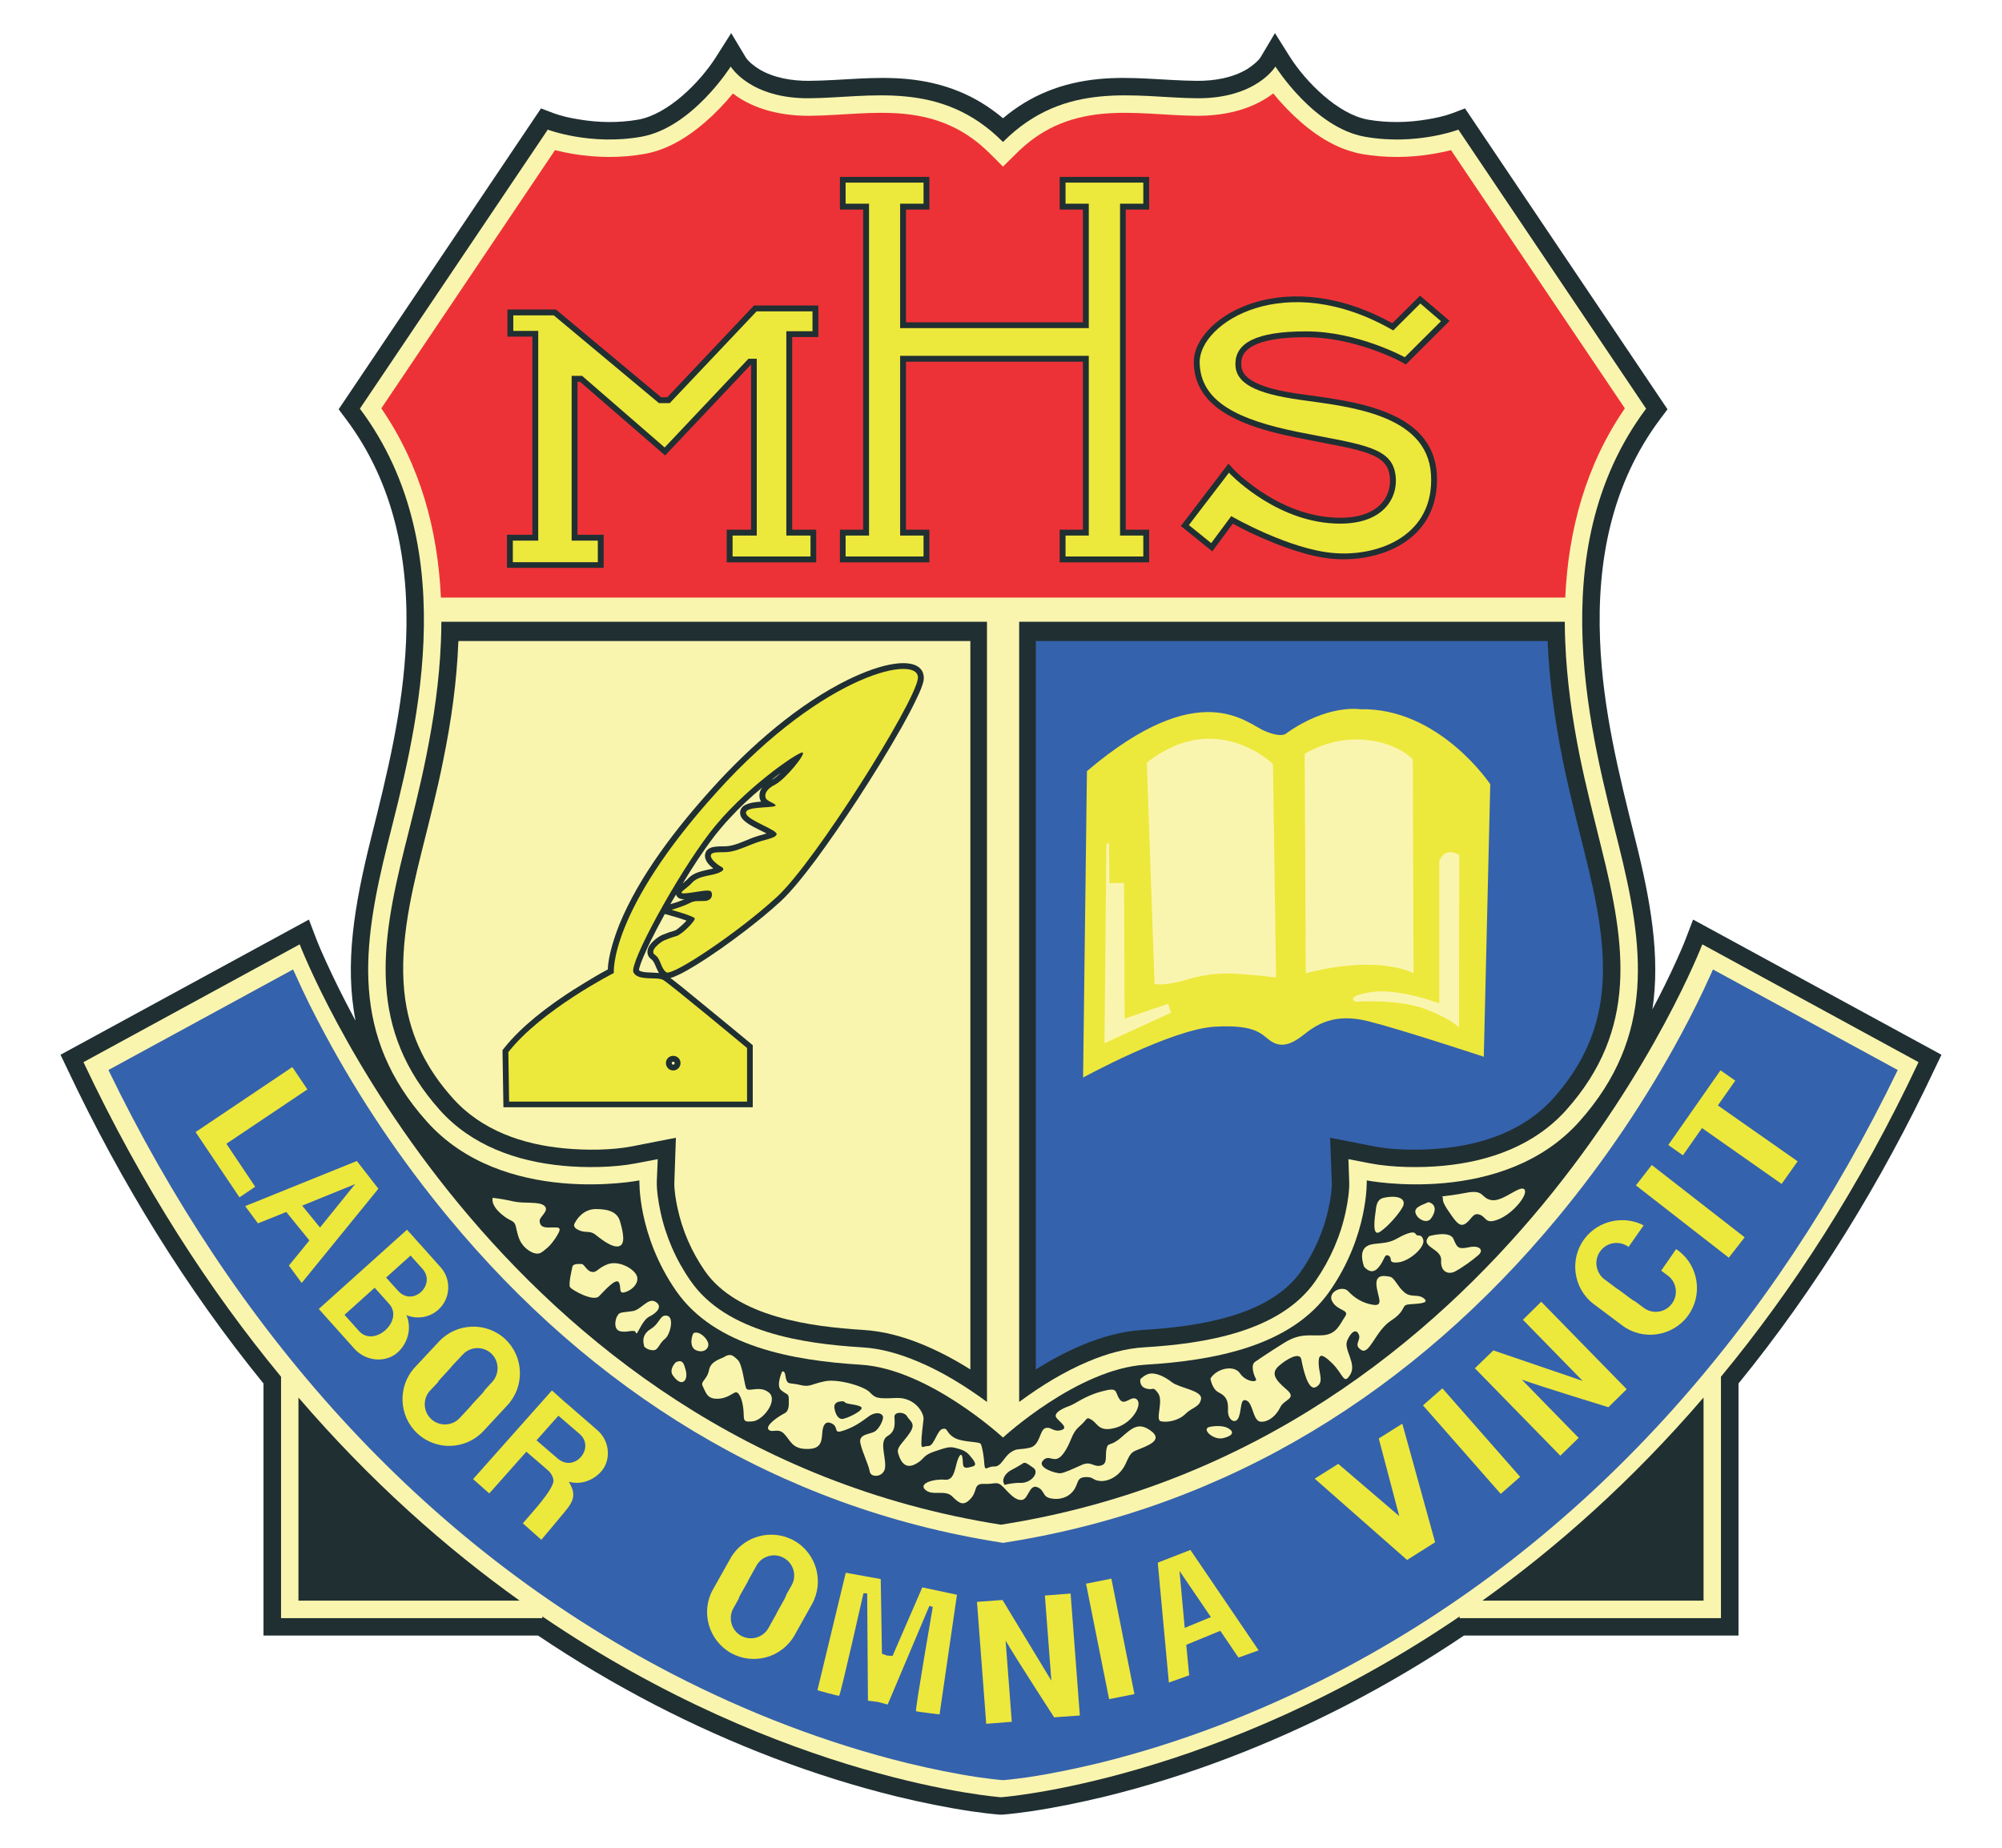 <?xml version="1.0" encoding="UTF-8"?>
<!DOCTYPE svg PUBLIC "-//W3C//DTD SVG 1.1//EN" "http://www.w3.org/Graphics/SVG/1.1/DTD/svg11.dtd">
<!-- Creator: CorelDRAW X7 -->
<svg xmlns="http://www.w3.org/2000/svg" xml:space="preserve" width="130mm" height="120mm" version="1.1" style="shape-rendering:geometricPrecision; text-rendering:geometricPrecision; image-rendering:optimizeQuality; fill-rule:evenodd; clip-rule:evenodd"
viewBox="0 0 13000 12000"
 xmlns:xlink="http://www.w3.org/1999/xlink">
 <defs>
  <style type="text/css">
   <![CDATA[
    .fil4 {fill:#ED3237}
    .fil1 {fill:#FAF5AE}
    .fil3 {fill:#EDE83C}
    .fil0 {fill:#202F32}
    .fil2 {fill:#3562AC}
   ]]>
  </style>
 </defs>
 <g id="Layer_x0020_1">
  <g id="_1937653014288">
   <path class="fil0" d="M6500 11785l-8 0c-62,-5 -125,-13 -187,-22 -160,-24 -320,-57 -478,-95 -544,-133 -1076,-339 -1574,-596 -264,-137 -517,-287 -759,-450l-1783 0 0 -1637c-502,-617 -925,-1304 -1272,-2039l-46 -96 1613 -878 46 121c18,47 39,95 60,141 57,126 119,250 184,371l13 24c-73,-368 -7,-754 98,-1176 108,-431 211,-845 230,-1293 21,-516 -75,-1017 -390,-1438l-48 -64 1314 -1954 84 32c48,18 109,31 160,39 127,22 260,24 387,2 196,-35 403,-245 505,-406l99 -156 94 157c18,29 59,60 87,77 96,58 216,77 327,76 213,-2 417,-32 633,-12 241,23 445,104 624,255 179,-151 384,-232 625,-255 215,-20 419,10 633,12 111,1 230,-18 327,-76 27,-17 68,-48 87,-76l94 -158 98 156c103,161 310,371 506,406 127,22 260,20 387,-2 50,-8 111,-21 159,-39l84 -32 1315 1954 -48 64c-315,421 -411,922 -390,1438 18,448 121,862 229,1293 99,394 163,757 111,1102 56,-105 109,-212 158,-321 21,-46 42,-94 60,-141l46 -121 1613 878 -46 96c-347,735 -770,1422 -1272,2039l0 1637 -1783 0c-242,163 -495,313 -759,450 -498,257 -1030,463 -1574,596 -158,38 -318,71 -478,95 -62,9 -125,17 -187,22l-8 0z"/>
   <path class="fil1" d="M542 6898l1404 -765c0,0 1245,3249 4554,3769 3309,-520 4554,-3769 4554,-3769l1404 765c-382,811 -821,1484 -1283,2043l0 1568 -1697 0 0 -11c-1577,1073 -2978,1174 -2978,1174 0,0 -1401,-101 -2978,-1174l0 11 -1697 0 0 -1568c-462,-559 -900,-1232 -1283,-2043zm9084 3497c477,-341 967,-773 1436,-1319l0 1319 -1436 0zm-6252 0c-477,-341 -967,-773 -1436,-1319l0 1319 1436 0z"/>
   <path class="fil2" d="M704 6949c804,1661 2012,3069 3667,3925 481,248 997,448 1524,577 150,36 303,68 457,91 53,7 108,15 161,19 54,-4 109,-12 162,-19 153,-23 306,-55 457,-91 527,-129 1043,-329 1524,-577 1654,-856 2863,-2264 3667,-3925l-1200 -653c-5,12 -10,23 -15,34 -59,131 -123,260 -191,386 -226,421 -497,823 -802,1191 -927,1120 -2135,1883 -3584,2110l-18 3 -17 -3c-1449,-227 -2658,-990 -3584,-2110 -305,-368 -576,-770 -802,-1191 -68,-126 -133,-255 -191,-386 -5,-11 -10,-22 -16,-34l-1199 653z"/>
   <path class="fil3" d="M5160 10619l112 -200c82,-146 30,-332 -116,-414l0 0c-146,-81 -332,-29 -413,116l-113 201c-82,145 -29,331 116,413l0 0c146,82 332,30 414,-116zm-54 -263l34 -60c36,-63 13,-143 -50,-178l0 0c-62,-36 -143,-13 -178,50l-48 86c-3,6 -6,11 -8,17l0 0 -49 87c-5,8 -8,17 -11,26l-34 61c-35,62 -13,143 50,178l0 0c63,35 143,13 178,-50l48 -86c4,-6 6,-12 9,-18l0 0 48 -86c5,-9 9,-18 11,-27z"/>
   <path class="fil3" d="M3484 9354l142 -160 137 118c105,89 -31,255 -142,160l-137 -118zm185 462c-66,80 -132,158 -154,184l-120 -107c41,-50 205,-222 199,-281 -2,-16 -10,-35 -27,-55l-35 -31 -114 -98 -82 92 -93 105 -66 74 -46 -41 -59 -52 512 -576 19 17 0 0 61 55 25 21 0 0 191 166c81,70 92,200 16,276l0 0c-55,55 -131,78 -202,58 45,78 37,119 -25,193z"/>
   <path class="fil3" d="M5308 10977l184 -763 227 41 8 485 34 12 35 2 193 -445 225 48 -113 777c0,0 -145,-17 -153,-21 -7,-5 109,-677 109,-677l-22 -7 -271 641 -63 -17 -65 -8 -5 -697 -24 -1c0,0 -150,665 -158,666 -8,2 -141,-36 -141,-36z"/>
   <path class="fil3" d="M6344 10403l60 792 166 -13 -40 -527c65,112 315,498 315,498l167 -12 -60 -792 -167 13 42 553 -317 -524 -166 12z"/>
   <rect class="fil3" transform="matrix(0.148 0.741 -0.741 0.148 7216.69 10252.2)" width="1012" height="222"/>
   <path class="fil3" d="M7722 10880l-19 -198 221 -91 118 174 131 -47 -443 -652 -196 76 -16 7 72 778 132 -47zm141 -378l-170 70 -34 -370 204 300z"/>
   <polygon class="fil3" points="8537,9603 9137,10131 9319,10016 9106,9246 8953,9342 9086,9846 8690,9507 "/>
   <g>
    <path class="fil1" d="M6513 9336c0,0 -483,-446 -923,-473 -440,-27 -948,-117 -1200,-480 -251,-363 -238,-717 -238,-717 0,0 -885,174 -1381,-383 -497,-556 -420,-1136 -254,-1803 167,-666 514,-1899 -180,-2826l1220 -1812c0,0 277,105 607,46 330,-58 581,-456 581,-456 0,0 125,210 512,206 386,-3 852,-123 1256,284 405,-407 870,-287 1257,-284 387,4 512,-206 512,-206 0,0 251,398 581,456 330,59 607,-46 607,-46l1219 1812c-693,927 -346,2160 -180,2826 167,667 243,1247 -253,1803 -497,557 -1381,383 -1381,383 0,0 13,354 -239,717 -251,363 -759,453 -1199,480 -440,27 -924,473 -924,473z"/>
    <path class="fil0" d="M2866 4038c0,43 -1,87 -3,132 -10,249 -46,496 -95,740 -40,201 -91,399 -141,598 -157,630 -238,1178 228,1700 206,231 499,335 801,363 144,14 331,12 474,-16l141 -27 -6 143c-2,59 11,138 23,195 34,162 101,316 196,452 232,336 734,409 1113,432 124,7 246,43 360,91 157,65 307,158 444,258l8 6 0 -5067 -3543 0zm3752 5067l8 -6c136,-100 287,-193 443,-258 114,-48 237,-84 361,-91 378,-23 881,-96 1113,-432 94,-136 162,-290 196,-452 12,-57 25,-136 22,-195l-5 -143 140 27c144,28 331,30 475,16 301,-28 594,-132 800,-363 466,-522 386,-1070 228,-1700 -49,-199 -100,-397 -141,-598 -49,-244 -84,-491 -94,-740 -2,-45 -3,-89 -3,-132l-3543 0 0 5067z"/>
    <path class="fil4" d="M4759 607c-106,131 -247,257 -382,326 -61,32 -126,55 -194,67 -153,27 -311,25 -465,-1 -36,-6 -75,-14 -114,-24l-1128 1677c254,370 367,790 387,1229l7301 0c20,-439 133,-859 387,-1229l-1129 -1677c-38,10 -78,18 -114,24 -153,26 -312,28 -465,1 -28,-5 -55,-12 -82,-21 -38,-12 -75,-27 -111,-46 -136,-69 -276,-195 -382,-326 -12,9 -24,17 -36,25 -136,89 -302,121 -463,120 -203,-2 -406,-32 -610,-13 -225,22 -405,101 -565,263l-81 80 -80 -80c-161,-162 -340,-241 -565,-263 -204,-19 -407,11 -610,13 -161,1 -327,-31 -464,-120 -11,-8 -23,-16 -35,-25z"/>
    <path class="fil2" d="M6726 8894c95,-61 196,-114 300,-158 126,-53 260,-91 397,-99 336,-21 819,-83 1027,-383 86,-124 147,-264 178,-411 11,-51 22,-116 20,-168l-11 -286 281 55c137,27 304,27 442,14 272,-25 540,-117 727,-326 165,-185 272,-391 308,-638 46,-314 -30,-654 -106,-959 -50,-200 -101,-400 -142,-602 -50,-250 -86,-504 -97,-759l0 -11 -3324 0 0 4731z"/>
    <path class="fil1" d="M2977 4163l-1 11c-10,255 -46,509 -97,759 -40,202 -92,402 -142,602 -76,305 -151,645 -105,959 36,247 142,453 308,638 186,209 454,301 726,326 139,13 306,13 442,-14l281 -55 -10 286c-2,52 9,117 20,168 31,147 92,287 178,411 208,300 691,362 1027,383 137,8 271,46 397,99 104,44 204,97 300,158l0 -4731 -3324 0z"/>
   </g>
   <g>
    <path class="fil0" d="M4293 2580l40 0 563 -596 418 0 0 205 -170 0 0 1251 156 0 0 212 -581 0 0 -212 158 0 0 -1072 -1 0 -557 590 -553 -479 -16 0 0 994 170 0 0 215 -628 0 0 -215 165 0 0 -1287 -162 0 0 -176 315 0 683 570zm4748 -481l180 -179 192 164 -284 283 -25 -14c-58,-32 -128,-60 -190,-82 -137,-48 -286,-81 -432,-81 -102,0 -366,5 -414,126 -5,14 -8,29 -8,45 0,15 2,31 8,46 42,105 288,140 382,153 320,45 853,95 880,517 9,154 -35,295 -151,400 -136,123 -339,166 -517,153 -78,-6 -156,-24 -230,-47 -108,-33 -214,-77 -316,-125 -37,-18 -74,-37 -111,-57l-133 180 -204 -165 309 -405 30 33c50,53 119,106 178,146 133,89 285,154 446,169 113,11 256,1 339,-89 51,-56 68,-135 48,-208 -4,-15 -10,-29 -20,-42 -37,-55 -122,-80 -182,-97 -57,-15 -115,-26 -172,-37 -75,-15 -150,-29 -224,-44 -206,-42 -516,-117 -625,-318 -29,-52 -42,-109 -43,-168 -2,-87 48,-167 107,-226 77,-78 179,-132 283,-164 134,-42 277,-50 416,-32 171,22 333,82 483,165zm-3158 -738l0 732 1149 0 0 -732 -151 0 0 -212 581 0 0 212 -152 0 0 2079 152 0 0 212 -581 0 0 -212 151 0 0 -1091 -1149 0 0 1091 152 0 0 212 -581 0 0 -212 151 0 0 -2079 -151 0 0 -212 581 0 0 212 -152 0z"/>
    <path class="fil3" d="M3333 2048l263 0 683 570 70 0 564 -596 363 0 0 129 -170 0 0 1327 147 0 10 0 0 136 -10 0 -496 0 0 -136 157 0 0 -1148 -54 0 -544 576 -536 -465 -68 0 0 1070 170 0 0 98 0 42 -552 0 0 -42 0 -88 0 -10 165 0 0 -1362 -162 0 0 -101zm5714 98l176 -175 134 115 -235 234c0,0 -305,-168 -640,-168 -335,0 -457,80 -460,208 -2,127 123,195 423,237 300,43 822,88 847,483 25,395 -335,535 -627,512 -293,-22 -670,-240 -670,-240l-130 175 -145 -117 260 -340c0,0 272,292 647,327 375,35 470,-190 428,-345 -43,-155 -245,-170 -628,-247 -382,-78 -632,-193 -637,-450 -5,-258 555,-615 1257,-209zm-3202 -823l0 808 1225 0 0 -808 -151 0 0 -137 505 0 0 137 -151 0 0 2155 151 0 0 136 -505 0 0 -136 151 0 0 -1167 -1225 0 0 1167 152 0 0 136 -506 0 0 -136 152 0 0 -2155 -152 0 0 -137 506 0 0 137 -152 0z"/>
   </g>
   <path class="fil0" d="M3947 6296c2,-90 45,-217 74,-290 130,-320 377,-636 607,-890 244,-270 555,-544 885,-705 92,-44 201,-88 303,-101 56,-7 144,-8 174,52 8,17 10,35 8,53 -6,38 -29,87 -46,122 -29,62 -62,123 -96,184 -91,161 -190,321 -291,476 -87,132 -176,263 -270,390 -40,53 -80,105 -122,155 -32,38 -66,76 -102,110 -72,66 -149,129 -227,189 -104,80 -213,158 -325,227 -38,23 -79,48 -120,66 -13,6 -29,14 -46,17 3,3 6,5 9,7 21,16 43,33 64,50 59,48 118,96 177,145 91,74 181,149 272,224l13 11 0 403 -1619 0 -6 -371 8 -10c59,-75 131,-143 205,-204 103,-84 215,-160 330,-229 46,-28 93,-56 141,-81zm332 23c-2,-3 -4,-7 -6,-11 -12,-20 -24,-63 -41,-76 -14,-9 -24,-22 -27,-39 -6,-34 18,-64 42,-85 15,-14 36,-29 55,-37 27,-11 52,-20 81,-28 14,-5 52,-39 75,-64 -34,-13 -87,-28 -108,-34l-33 -9c-32,58 -63,116 -92,175 -14,29 -74,154 -76,190 1,0 1,0 1,0 17,18 80,13 129,18zm74 -447c28,-8 63,-19 91,-32 -23,0 -46,-5 -54,-30 0,0 0,0 0,-1 -13,21 -25,42 -37,63zm80 -134c4,-4 9,-8 13,-12 7,-5 13,-11 19,-17 41,-47 102,-53 159,-67 2,0 5,-1 8,-2 -32,-24 -61,-58 -53,-94 12,-57 91,-48 135,-50 51,-2 110,-30 157,-49 32,-13 64,-22 96,-31 3,-1 6,-2 11,-3 -21,-11 -44,-22 -54,-27 -35,-18 -97,-47 -113,-84 -6,-13 -7,-28 -2,-42 14,-41 77,-50 133,-54 -12,-20 -14,-44 -6,-67 3,-9 8,-18 14,-25 -75,62 -147,129 -212,200 -36,38 -70,79 -102,120 -73,96 -141,200 -203,304zm577 -673c1,-1 2,-2 4,-2 17,-9 38,-27 57,-45 -11,8 -22,16 -32,24 -10,8 -20,15 -29,23zm-639 1830c-5,0 -9,4 -9,9 0,6 4,10 9,10 6,0 10,-4 10,-10 0,-5 -4,-9 -10,-9z"/>
   <path class="fil3" d="M3306 7154l1545 0 0 -348c0,0 -505,-420 -545,-442 -40,-23 -165,10 -193,-50 -27,-60 278,-620 493,-902 215,-283 574,-528 604,-525 30,2 -110,175 -179,210 -70,35 -70,80 -50,97 20,18 92,38 32,45 -60,8 -187,3 -167,48 20,45 207,105 197,132 -10,28 -77,30 -157,63 -80,32 -120,49 -170,52 -50,2 -95,-3 -100,20 -5,22 35,57 67,75 33,17 3,37 -50,50 -52,12 -107,17 -140,55 -32,37 -110,75 -37,67 72,-7 145,-27 160,-12 15,15 10,60 -38,62 -47,3 -65,-5 -102,15 -38,20 -115,43 -115,43 0,0 142,40 150,55 7,15 -83,105 -118,115 -35,10 -52,17 -77,27 -25,10 -103,68 -63,95 40,28 35,83 73,113 37,30 470,-260 720,-490 249,-230 889,-1250 914,-1415 25,-165 -600,-47 -1304,733 -705,779 -670,1177 -670,1177 0,0 -470,239 -685,514l5 321zm1065 -297c27,0 48,21 48,47 0,26 -21,48 -48,48 -26,0 -47,-22 -47,-48 0,-26 21,-47 47,-47z"/>
   <path class="fil3" d="M7058 5008l-25 1990c0,0 570,-312 852,-330 283,-17 308,55 370,95 63,40 125,24 208,-41 82,-65 197,-146 421,-90 223,56 751,231 751,231l42 -1770c0,0 -332,-499 -845,-487 0,0 -209,-35 -477,155 0,0 -25,36 -143,-14 -118,-49 -418,-364 -1154,261z"/>
   <path class="fil1" d="M7497 6390c0,0 57,18 217,-30 160,-47 275,-40 370,-32 95,7 202,20 202,20l-20 -1386c0,0 -370,-364 -819,-9l50 1437z"/>
   <polygon class="fil1" points="7184,5485 7172,6775 7604,6577 7586,6519 7303,6615 7299,5734 7204,5735 7201,5470 "/>
   <path class="fil1" d="M8479 6321l-7 -1425c0,0 167,-110 385,-92 217,17 317,127 317,127l5 1390c0,0 -217,-125 -700,0z"/>
   <path class="fil1" d="M9346 5593l0 923c0,0 -262,-100 -442,-73 -180,28 -102,63 -102,63 0,0 272,-20 447,45 175,65 225,122 225,122l2 -1120c0,0 -90,-62 -130,40z"/>
   <polygon class="fil3" points="1555,7776 1657,7707 1470,7428 1996,7075 1898,6930 1270,7352 "/>
   <path class="fil3" d="M1675 7945l184 -74 150 185 -133 163 83 113 498 -612 -129 -166 -11 -14 -725 293 83 112zm403 27l-116 -142 344 -140 -228 282z"/>
   <path class="fil3" d="M2507 8297l159 -143 77 86c92,102 -62,251 -159,142l-77 -85zm230 -206l0 0 -22 -24 -55 -62 0 1 -17 -20 -573 515 52 58 180 201c75,83 208,95 288,16l0 0c63,-64 83,-158 49,-235 68,28 149,17 207,-35l0 0c80,-72 87,-196 15,-276l-124 -139zm-500 448l94 105c98,110 294,-66 196,-176l-94 -105 -196 176z"/>
   <path class="fil3" d="M3139 9294l156 -168c114,-123 107,-316 -15,-430l0 0c-122,-113 -315,-106 -429,16l-157 168c-113,122 -106,316 16,429l0 0c122,114 315,107 429,-15zm10 -268l47 -51c49,-53 46,-136 -6,-185l0 0c-53,-49 -136,-46 -185,7l-68 72c-4,5 -8,10 -12,15l0 0 -67 73c-7,7 -12,15 -17,23l-48 51c-49,52 -46,136 7,185l0 0c53,49 136,46 185,-7l67 -72c5,-5 9,-10 12,-15l1 -1 67 -72c7,-7 12,-15 17,-23z"/>
   <rect class="fil3" transform="matrix(0.499 0.568 -0.568 0.499 9366.16 9016.23)" width="1012" height="222"/>
   <path class="fil3" d="M9577 8886l555 568 119 -116 -369 -378c122,44 562,179 562,179l119 -117 -555 -568 -119 117 388 397 -580 -198 -120 116z"/>
   <path class="fil3" d="M10898 8122l-14 -10 -97 140 43 32c58,43 69,126 26,183l0 0c-43,58 -125,70 -183,26l-55 -41c-9,-4 -17,-9 -25,-15l-79 -59 0 0c-6,-3 -11,-7 -17,-11l-79 -59c-57,-43 -69,-126 -26,-183l0 0c43,-58 125,-70 183,-27l98 -140c-129,-67 -293,-33 -384,87l0 0c-100,133 -73,325 61,425l184 138c133,100 325,73 425,-61l0 0c100,-133 73,-325 -61,-425z"/>
   <rect class="fil3" transform="matrix(0.596 0.464 -0.464 0.596 10725.8 7566.03)" width="1012" height="222"/>
   <polygon class="fil3" points="10928,7503 11052,7326 11569,7689 11673,7542 11155,7179 11268,7018 11172,6951 10833,7436 "/>
   <path class="fil1" d="M3737 7935c0,0 42,-83 132,-83 90,0 142,23 158,83 17,60 39,149 -10,159 -48,10 -126,-57 -155,-79 -28,-21 -60,-10 -91,-21 -32,-12 -57,-27 -34,-59z"/>
   <path class="fil1" d="M3716 8232c0,0 -27,110 -14,128 14,19 150,95 187,59 37,-37 112,-124 130,-90 18,33 -7,80 45,61 52,-18 95,-71 65,-116 -30,-45 -117,-87 -182,-64 -65,24 -71,57 -105,50 -33,-6 -48,-51 -65,-51 -16,0 -61,-5 -61,23z"/>
   <path class="fil1" d="M4011 8544c-9,3 -35,83 11,100 47,16 100,-17 107,11 7,29 37,-80 88,-105 52,-25 87,-68 39,-96 -49,-29 -92,53 -149,61 -56,9 -88,4 -96,29z"/>
   <path class="fil1" d="M4181 8732c0,0 -22,-60 43,-100 65,-40 60,-97 108,-87 48,10 19,124 -13,149 -32,25 -38,53 -58,69 -20,17 -85,-5 -80,-31z"/>
   <path class="fil1" d="M4505 8657c-10,5 -35,91 15,112 50,21 85,-11 79,-44 -6,-32 -56,-83 -94,-68z"/>
   <path class="fil1" d="M4386 8849c0,0 -1,2 -4,5 -10,12 -33,46 -15,75 24,37 56,60 77,39 21,-20 11,-65 6,-79 -6,-13 -10,-71 -64,-40z"/>
   <path class="fil1" d="M4710 8808c-16,15 -95,26 -106,90 -12,63 -59,73 -40,106 18,34 25,79 88,80 63,2 100,-33 122,-41 21,-9 46,38 53,108 7,70 -10,86 60,80 70,-7 168,-138 105,-188 -63,-50 -137,5 -148,-30 -12,-35 -24,-154 -54,-182 -30,-28 -44,-41 -80,-23z"/>
   <path class="fil1" d="M5079 8907c0,0 -42,91 -7,121 35,30 50,20 50,57 0,37 5,78 -30,95 -35,17 -123,77 -102,103 22,27 62,-13 102,29 40,41 50,95 140,98 90,3 103,-35 107,-98 3,-64 26,-89 68,-64 41,25 0,67 73,42 73,-25 115,-58 162,-92 46,-33 85,-20 91,0 7,20 -25,84 -55,100 -30,17 -105,15 -91,75 13,60 55,144 61,185 7,42 99,37 100,-36 2,-74 -40,-164 17,-197 57,-33 43,-93 43,-125 0,-32 64,-33 82,-2 18,32 60,45 18,107 -41,62 -88,93 -76,132 11,38 36,106 105,75 68,-32 48,-57 126,-84 79,-26 99,-35 140,-25 42,10 70,22 90,45 20,24 60,65 25,75 -35,10 -63,19 -65,-16 -1,-35 -6,-90 -30,-37 -23,53 -21,147 -88,140 -67,-7 -173,22 -127,65 47,43 129,-3 175,43 47,47 74,65 120,15 47,-50 15,-100 89,-96 73,3 81,-22 123,21 42,43 77,87 120,83 43,-3 48,-103 100,-83 51,20 31,62 88,73 57,12 115,-6 148,-51 34,-45 17,-83 75,-87 59,-3 44,20 97,25 53,5 128,-30 166,-111 37,-82 38,-75 104,-102 66,-27 134,-61 57,-115 -76,-54 -117,-18 -189,45 -71,63 -86,27 -96,75 -10,48 10,97 -37,108 -47,12 -62,-31 -122,-5 -60,27 -115,53 -141,55 -27,2 -155,-36 -112,-83 43,-47 75,32 132,-45 56,-77 48,-128 105,-177 56,-48 40,-66 80,-41 40,25 46,81 156,50 110,-32 173,-150 137,-183 -36,-32 -80,47 -113,-2 -34,-50 -5,-81 -118,-50 -112,30 -166,80 -211,95 -45,16 -105,47 -80,77 25,30 80,65 29,79 -52,14 -64,-25 -102,-13 -38,12 -33,112 -101,127 -69,16 -81,0 -125,31 -45,31 -60,93 -106,91 -46,-2 -60,37 -64,-15 -3,-53 -14,-112 -23,-131 -9,-18 -122,-9 -176,-43 -53,-34 -36,-63 -72,-55 -36,7 -54,110 -92,111 -37,0 -46,24 -46,-21 0,-45 10,-113 14,-153 4,-40 -55,-144 -179,-138 -123,6 -133,1 -170,-37 -36,-39 -208,-90 -294,-71 -87,18 -95,39 -156,24 -62,-15 -78,-4 -89,-27 -12,-22 -5,-67 -30,-61zm377 195c-4,0 -42,3 -38,40 5,36 20,69 46,73 27,4 153,-58 128,-77 -25,-19 -94,-17 -104,-30 -10,-12 -32,-6 -32,-6zm1183 404c0,0 -33,21 -72,41 -39,20 -60,59 -50,82 10,22 -10,14 54,5 64,-9 62,4 105,-14 42,-19 67,-67 32,-89 -35,-23 -52,-41 -69,-25z"/>
   <path class="fil1" d="M7405 8957c0,0 -10,48 39,61 48,14 40,-20 76,30 37,50 -20,172 17,182 37,10 115,-2 160,-47 45,-45 93,-43 102,-98 8,-55 -139,-70 -189,-108 -50,-39 -100,-59 -136,-57 -37,2 -69,37 -69,37z"/>
   <path class="fil1" d="M7860 8953c0,0 10,69 54,90 43,22 63,47 60,113 -4,67 50,99 70,47 20,-52 8,-127 51,-107 44,20 40,134 92,137 51,3 101,-40 126,-93 25,-54 114,-55 39,-118 -75,-64 -99,-105 -49,-150 50,-45 137,-95 147,-44 10,52 42,209 95,180 53,-28 22,-81 18,-146 -3,-65 12,-82 87,-9 75,74 75,145 118,74 44,-72 -45,-163 -20,-220 24,-58 58,-80 75,-41 18,39 -38,66 16,101 54,35 93,-125 193,-190 100,-65 66,-98 110,-105 43,-6 148,-3 106,-38 -41,-35 -85,-2 -131,-43 -47,-42 -62,-95 -94,-100 -31,-5 -90,-18 -85,53 5,72 52,140 -20,130 -71,-10 -125,-47 -163,-88 -38,-42 -140,6 -103,68 36,62 115,50 81,98 -33,49 -53,110 -136,119 -84,8 -149,-19 -260,51 -112,70 -157,102 -187,122 -30,20 -10,83 5,110 15,27 -65,22 -103,-35 -38,-57 -152,-33 -192,34z"/>
   <path class="fil1" d="M8857 8225c0,0 43,60 89,12 46,-49 41,-98 71,-82 30,16 -11,51 64,43 75,-9 174,-100 161,-146 -14,-46 -37,-15 -50,-39 -14,-25 -81,8 -127,34 -46,26 -98,26 -136,31 -37,4 -115,16 -72,147z"/>
   <path class="fil1" d="M9280 8028c0,0 136,-40 159,20 24,60 35,65 100,52 65,-14 99,16 62,50 -37,33 -107,83 -150,106 -43,24 -98,7 -93,-71 5,-79 -143,-85 -78,-157z"/>
   <path class="fil1" d="M9370 7777c-6,24 12,55 52,112 40,57 62,81 98,55 37,-27 45,-72 90,-55 45,17 33,67 127,27 93,-40 190,-162 161,-192 -28,-30 -140,83 -213,70 -73,-13 -42,-72 -168,-47 -127,25 -173,19 -147,30z"/>
   <path class="fil1" d="M9276 7807c-49,22 -100,35 -82,77 18,41 72,60 95,33 23,-27 53,-92 -13,-110z"/>
   <path class="fil1" d="M9006 7775c-12,5 -60,-3 -70,67 -10,70 -29,193 25,158 53,-35 126,-120 148,-163 22,-44 -15,-74 -103,-62z"/>
   <path class="fil1" d="M3199 7779c0,0 59,6 133,23 75,17 170,-2 204,30 33,32 -34,70 -32,97 2,26 12,43 58,43 47,0 69,-5 72,12 3,16 -45,90 -78,118 -34,28 -49,45 -80,38 -32,-6 -89,-41 -110,-110 -22,-68 -9,-86 -52,-106 -43,-20 -128,-87 -115,-145z"/>
   <path class="fil1" d="M7859 9266c0,0 71,-15 115,9 43,23 33,50 -32,65 -65,15 -148,-64 -83,-74z"/>
  </g>
 </g>
</svg>
